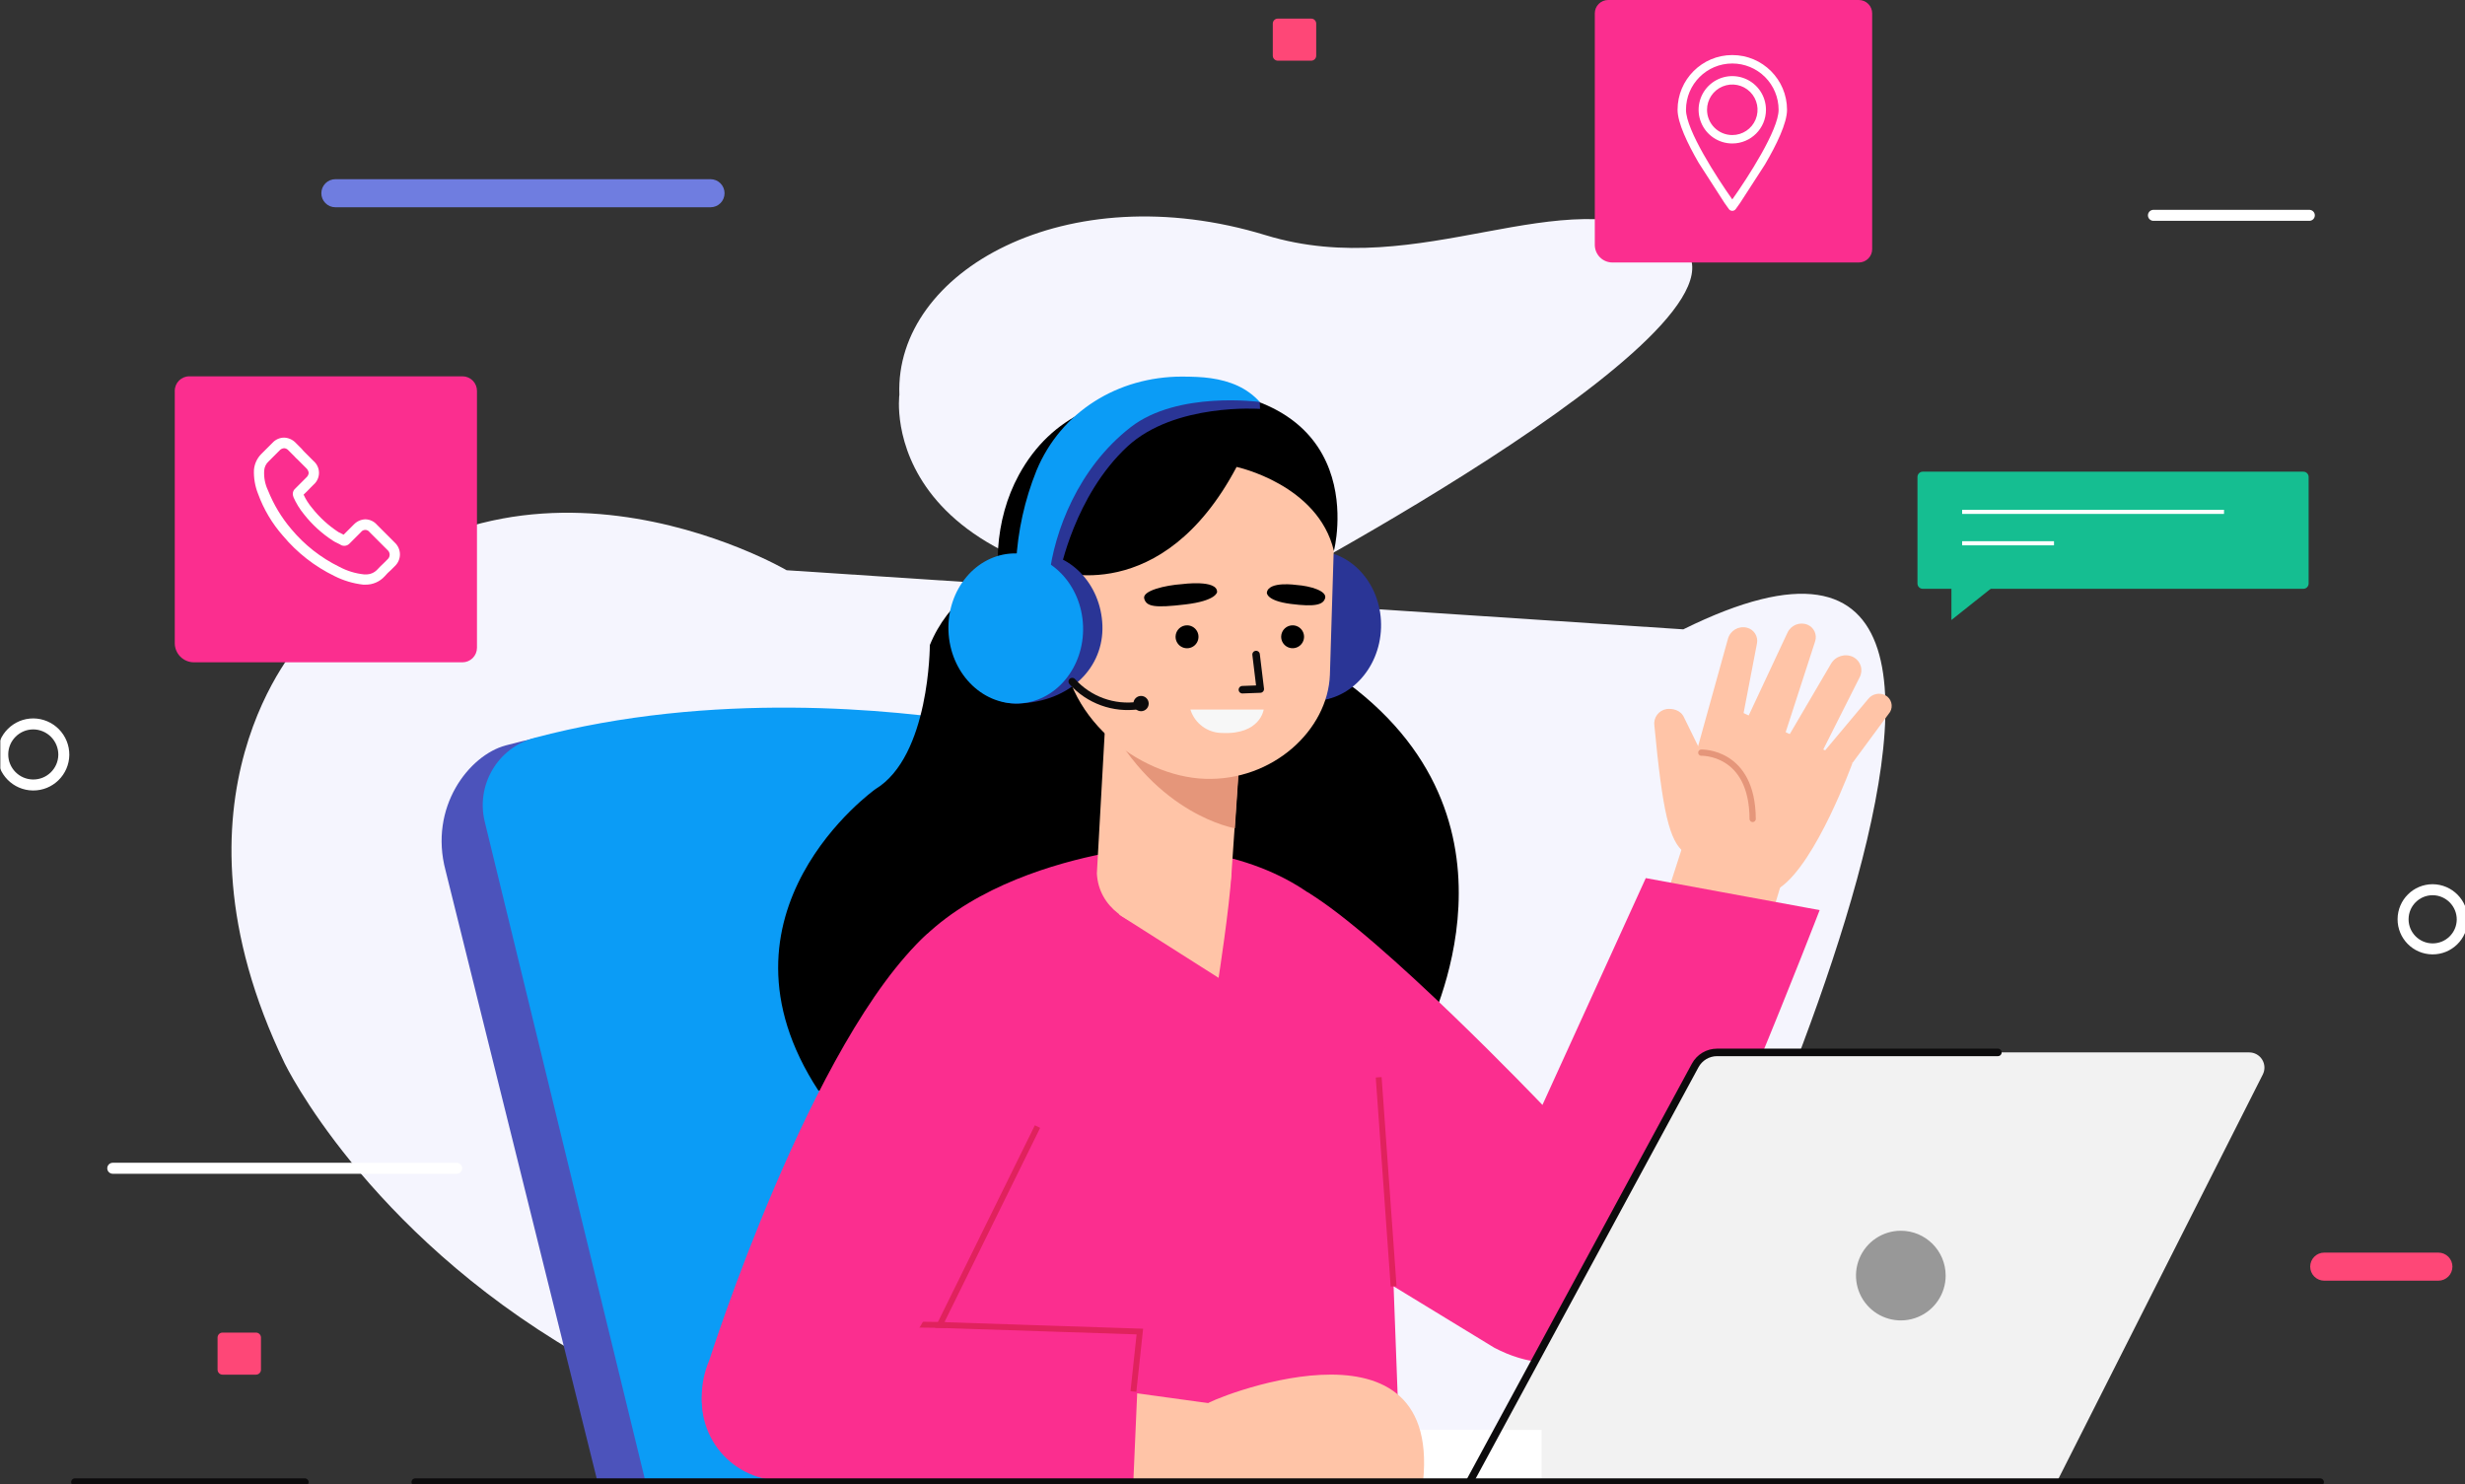 <?xml version="1.0" encoding="UTF-8" standalone="no"?><!-- Generator: Gravit.io --><svg xmlns="http://www.w3.org/2000/svg" xmlns:xlink="http://www.w3.org/1999/xlink" style="isolation:isolate" viewBox="0 0 838.547 504.799" width="838.547pt" height="504.799pt"><rect x="0" y="0" width="838.547" height="504.799" fill="#333333" stroke="none"/><defs><clipPath id="_clipPath_kJtlYza1WUS8PljXsuXtSyZo7bGsBYwF"><rect width="838.547" height="504.799"/></clipPath></defs><g clip-path="url(#_clipPath_kJtlYza1WUS8PljXsuXtSyZo7bGsBYwF)"><path d=" M 96.849 361.736 C 96.849 361.736 205.938 587.962 562.523 471.131 C 562.523 471.131 733.046 134.783 572.623 214.081 C 572.623 214.081 267.6 193.974 267.6 193.974 C 267.6 193.974 170.016 136.785 102.521 217.991 C 102.521 217.992 53.028 270.919 96.849 361.736 L 96.849 361.736 Z " fill="rgb(245,245,254)"/><path d=" M 305.95 134.27 C 305.95 134.27 296.402 203.465 426.439 202.916 C 426.439 202.916 612.405 105.43 569.15 81.358 C 531.261 60.275 483.503 96.199 430.594 80.014 C 362.646 59.226 304.318 92.341 305.95 134.27 L 305.95 134.27 Z " fill="rgb(245,245,254)"/><path d=" M 241.705 70.505 L 114.089 70.505 C 111.452 70.505 109.314 68.367 109.314 65.73 C 109.314 64.464 109.817 63.25 110.713 62.355 C 111.608 61.459 112.823 60.957 114.089 60.957 L 241.705 60.957 C 242.971 60.957 244.186 61.459 245.081 62.355 C 245.977 63.25 246.48 64.464 246.48 65.73 C 246.48 68.367 244.342 70.505 241.705 70.505 L 241.705 70.505 Z " fill="rgb(111,125,224)"/><path d=" M 829.494 435.643 L 790.659 435.643 C 789.393 435.643 788.178 435.141 787.283 434.245 C 786.387 433.35 785.884 432.136 785.884 430.87 C 785.884 428.233 788.022 426.095 790.659 426.095 L 829.494 426.095 C 830.761 426.095 831.975 426.598 832.871 427.493 C 833.767 428.389 834.27 429.603 834.27 430.87 C 834.27 432.136 833.766 433.351 832.871 434.246 C 831.975 435.141 830.76 435.644 829.494 435.643 L 829.494 435.643 Z " fill="rgb(254,71,119)"/><path d="M 434.681 6.33 L 446.049 6.33 C 446.988 6.33 447.75 7.092 447.75 8.031 L 447.75 18.939 C 447.75 19.878 446.988 20.64 446.049 20.64 L 434.681 20.64 C 433.742 20.64 432.98 19.878 432.98 18.939 L 432.98 8.031 C 432.98 7.092 433.742 6.33 434.681 6.33 Z" style="stroke:none;fill:#FE4777;stroke-miterlimit:10;"/><path d="M 75.711 453.3 L 87.079 453.3 C 88.018 453.3 88.78 454.062 88.78 455.001 L 88.78 465.909 C 88.78 466.848 88.018 467.61 87.079 467.61 L 75.711 467.61 C 74.772 467.61 74.01 466.848 74.01 465.909 L 74.01 455.001 C 74.01 454.062 74.772 453.3 75.711 453.3 Z" style="stroke:none;fill:#FE4777;stroke-miterlimit:10;"/><mask id="_mask_acXAXi5mgBrAKKODXQSX2sYPgy0dRdQT" x="-200%" y="-200%" width="400%" height="400%"><rect x="-200%" y="-200%" width="400%" height="400%" style="fill:white;"/><path d=" M 837.612 312.85 C 837.537 318.39 832.998 322.828 827.458 322.778 C 821.918 322.727 817.46 318.209 817.485 312.668 C 817.51 307.127 822.009 302.649 827.55 302.65 C 833.144 302.69 837.648 307.256 837.612 312.85 L 837.612 312.85 Z " fill="black" stroke="none"/></mask><path d=" M 837.612 312.85 C 837.537 318.39 832.998 322.828 827.458 322.778 C 821.918 322.727 817.46 318.209 817.485 312.668 C 817.51 307.127 822.009 302.649 827.55 302.65 C 833.144 302.69 837.648 307.256 837.612 312.85 L 837.612 312.85 Z " fill="none"/><path d=" M 837.612 312.85 C 837.537 318.39 832.998 322.828 827.458 322.778 C 821.918 322.727 817.46 318.209 817.485 312.668 C 817.51 307.127 822.009 302.649 827.55 302.65 C 833.144 302.69 837.648 307.256 837.612 312.85 L 837.612 312.85 Z " fill="none" mask="url(#_mask_acXAXi5mgBrAKKODXQSX2sYPgy0dRdQT)" vector-effect="non-scaling-stroke" stroke-width="3.74" stroke="rgb(255,255,255)" stroke-linejoin="round" stroke-linecap="round" stroke-miterlimit="4"/><mask id="_mask_6oK20IWwei1zot6q3nKOHgYli9cojzdK" x="-200%" y="-200%" width="400%" height="400%"><rect x="-200%" y="-200%" width="400%" height="400%" style="fill:white;"/><path d=" M 21.711 256.782 C 21.631 262.5 16.945 267.079 11.226 267.026 C 5.508 266.972 0.908 262.307 0.934 256.589 C 0.961 250.87 5.604 246.248 11.323 246.248 C 14.097 246.267 16.751 247.388 18.699 249.363 C 20.647 251.339 21.73 254.008 21.711 256.782 Z " fill="black" stroke="none"/></mask><path d=" M 21.711 256.782 C 21.631 262.5 16.945 267.079 11.226 267.026 C 5.508 266.972 0.908 262.307 0.934 256.589 C 0.961 250.87 5.604 246.248 11.323 246.248 C 14.097 246.267 16.751 247.388 18.699 249.363 C 20.647 251.339 21.73 254.008 21.711 256.782 Z " fill="none"/><path d=" M 21.711 256.782 C 21.631 262.5 16.945 267.079 11.226 267.026 C 5.508 266.972 0.908 262.307 0.934 256.589 C 0.961 250.87 5.604 246.248 11.323 246.248 C 14.097 246.267 16.751 247.388 18.699 249.363 C 20.647 251.339 21.73 254.008 21.711 256.782 Z " fill="none" mask="url(#_mask_6oK20IWwei1zot6q3nKOHgYli9cojzdK)" vector-effect="non-scaling-stroke" stroke-width="3.74" stroke="rgb(255,255,255)" stroke-linejoin="round" stroke-linecap="round" stroke-miterlimit="4"/><mask id="_mask_wcnFu9chlriC5uCPnMgRrCzBKWIFe1KQ" x="-200%" y="-200%" width="400%" height="400%"><rect x="-200%" y="-200%" width="400%" height="400%" style="fill:white;"/><line x1="732.557" y1="73.25" x2="785.592" y2="73.25" fill="black" stroke="none"/></mask><line x1="732.557" y1="73.25" x2="785.592" y2="73.25" mask="url(#_mask_wcnFu9chlriC5uCPnMgRrCzBKWIFe1KQ)" vector-effect="non-scaling-stroke" stroke-width="3.74" stroke="rgb(255,255,255)" stroke-linejoin="round" stroke-linecap="round" stroke-miterlimit="4"/><mask id="_mask_t3xOSwVOiRD87fstJ1JHor0wpXeQSDVg" x="-200%" y="-200%" width="400%" height="400%"><rect x="-200%" y="-200%" width="400%" height="400%" style="fill:white;"/><line x1="38.356" y1="397.404" x2="155.36" y2="397.404" fill="black" stroke="none"/></mask><line x1="38.356" y1="397.404" x2="155.36" y2="397.404" mask="url(#_mask_t3xOSwVOiRD87fstJ1JHor0wpXeQSDVg)" vector-effect="non-scaling-stroke" stroke-width="3.74" stroke="rgb(255,255,255)" stroke-linejoin="round" stroke-linecap="round" stroke-miterlimit="4"/><g><path d="M 654.082 160.45 L 783.558 160.45 C 784.547 160.45 785.35 161.253 785.35 162.242 L 785.35 198.498 C 785.35 199.487 784.547 200.29 783.558 200.29 L 654.082 200.29 C 653.093 200.29 652.29 199.487 652.29 198.498 L 652.29 162.242 C 652.29 161.253 653.093 160.45 654.082 160.45 Z" style="stroke:none;fill:#15BE91;stroke-miterlimit:10;"/><mask id="_mask_js2bbVcMjY0hQYSkAtkeMQybyt3l9K7a" x="-200%" y="-200%" width="400%" height="400%"><rect x="-200%" y="-200%" width="400%" height="400%" style="fill:white;"/><line x1="667.485" y1="174.118" x2="756.568" y2="174.118" fill="black" stroke="none"/></mask><line x1="667.485" y1="174.118" x2="756.568" y2="174.118" mask="url(#_mask_js2bbVcMjY0hQYSkAtkeMQybyt3l9K7a)" vector-effect="non-scaling-stroke" stroke-width="1.404" stroke="rgb(255,255,255)" stroke-linejoin="miter" stroke-linecap="butt" stroke-miterlimit="10"/><mask id="_mask_4CxqBlMHmDd1SeTdbHR7qk7PpTdfyBkF" x="-200%" y="-200%" width="400%" height="400%"><rect x="-200%" y="-200%" width="400%" height="400%" style="fill:white;"/><line x1="667.485" y1="184.803" x2="698.732" y2="184.803" fill="black" stroke="none"/></mask><line x1="667.485" y1="184.803" x2="698.732" y2="184.803" mask="url(#_mask_4CxqBlMHmDd1SeTdbHR7qk7PpTdfyBkF)" vector-effect="non-scaling-stroke" stroke-width="1.404" stroke="rgb(255,255,255)" stroke-linejoin="miter" stroke-linecap="butt" stroke-miterlimit="10"/><path d=" M 663.839 195.953 L 663.839 210.901 L 682.639 195.953 L 663.839 195.953 Z " fill="rgb(21,190,145)"/></g><path d=" M 64.398 128.009 L 157.311 128.009 C 158.623 128.009 159.881 128.53 160.809 129.458 C 161.737 130.386 162.258 131.644 162.258 132.956 L 162.258 220.348 C 162.258 221.66 161.737 222.918 160.809 223.846 C 159.881 224.774 158.623 225.295 157.311 225.295 L 65.976 225.295 C 64.245 225.295 62.586 224.608 61.362 223.384 C 60.138 222.16 59.451 220.501 59.451 218.77 L 59.451 132.956 C 59.451 130.224 61.666 128.009 64.398 128.009 Z " fill="rgb(251,46,143)"/><path d=" M 134.331 184.606 L 128.231 178.506 C 127.244 177.362 125.82 176.688 124.309 176.652 C 122.822 176.694 121.413 177.321 120.385 178.396 L 116.899 181.884 L 116.245 181.556 C 115.871 181.396 115.507 181.215 115.155 181.012 C 111.708 178.764 108.653 175.967 106.111 172.73 C 104.971 171.375 104.018 169.872 103.279 168.262 C 104.149 167.5 104.913 166.628 105.679 165.862 C 106.007 165.534 106.333 165.208 106.659 164.88 C 107.836 163.871 108.513 162.399 108.513 160.849 C 108.513 159.299 107.836 157.827 106.659 156.818 L 103.609 153.766 C 103.255 153.428 102.928 153.063 102.629 152.676 L 100.557 150.606 C 99.53 149.532 98.121 148.906 96.635 148.864 C 95.143 148.878 93.724 149.508 92.713 150.606 L 88.899 154.42 C 87.472 155.857 86.587 157.744 86.393 159.76 C 86.269 162.589 86.752 165.413 87.809 168.04 C 89.723 173.289 92.606 178.132 96.309 182.316 C 101.097 188.033 107.038 192.674 113.743 195.936 C 116.811 197.491 120.132 198.487 123.549 198.878 L 124.313 198.878 C 126.798 198.916 129.18 197.884 130.851 196.044 L 130.959 195.936 C 131.557 195.228 132.213 194.572 132.921 193.974 L 134.337 192.558 C 135.431 191.524 136.05 190.086 136.049 188.581 C 136.048 187.076 135.426 185.638 134.331 184.606 Z  M 131.825 190.272 L 130.517 191.58 C 129.755 192.232 129.101 192.996 128.337 193.758 C 127.324 194.84 125.896 195.435 124.415 195.394 L 123.871 195.394 C 120.894 195.084 118.007 194.196 115.371 192.778 C 109.125 189.714 103.594 185.37 99.135 180.03 C 95.781 176.099 93.094 171.644 91.181 166.844 C 90.169 164.743 89.718 162.415 89.873 160.088 C 89.945 158.875 90.494 157.739 91.399 156.928 L 95.099 153.228 C 95.49 152.786 96.037 152.512 96.625 152.464 C 97.219 152.489 97.775 152.767 98.151 153.228 L 100.113 155.19 C 100.448 155.58 100.811 155.943 101.201 156.278 L 104.253 159.33 C 104.674 159.737 104.943 160.275 105.015 160.856 C 104.967 161.443 104.694 161.989 104.253 162.38 C 103.925 162.708 103.599 163.034 103.273 163.362 C 102.291 164.342 101.419 165.214 100.547 166.086 L 100.443 166.195 C 99.659 166.866 99.395 167.965 99.789 168.919 L 99.789 169.029 C 100.713 171.146 101.925 173.126 103.389 174.913 C 106.167 178.459 109.519 181.516 113.305 183.957 C 113.754 184.252 114.227 184.507 114.721 184.719 C 115.095 184.879 115.459 185.061 115.811 185.265 L 115.919 185.373 C 116.94 185.92 118.202 185.695 118.971 184.829 L 122.785 181.015 C 123.122 180.537 123.671 180.252 124.256 180.252 C 124.841 180.252 125.39 180.537 125.727 181.015 L 131.827 187.115 C 132.292 187.508 132.56 188.085 132.56 188.694 C 132.559 189.303 132.29 189.88 131.825 190.272 L 131.825 190.272 Z " fill="rgb(255,255,255)"/><path d=" M 547.063 0 L 632.34 0 C 633.544 0 634.699 0.478 635.55 1.33 C 636.402 2.181 636.88 3.336 636.88 4.54 L 636.88 84.75 C 636.88 85.954 636.402 87.109 635.55 87.96 C 634.699 88.812 633.544 89.29 632.34 89.29 L 548.512 89.29 C 546.923 89.29 545.4 88.659 544.277 87.536 C 543.154 86.412 542.523 84.889 542.523 83.3 L 542.523 4.54 C 542.523 3.336 543.001 2.181 543.853 1.33 C 544.704 0.478 545.859 0 547.063 0 L 547.063 0 Z " fill="rgb(251,46,143)"/><path d=" M 600.75 37.348 C 600.75 32.714 597.959 28.536 593.677 26.763 C 589.396 24.99 584.468 25.97 581.192 29.247 C 577.915 32.523 576.935 37.451 578.708 41.732 C 580.481 46.014 584.659 48.805 589.293 48.805 C 595.621 48.805 600.75 43.676 600.75 37.348 Z  M 580.7 37.348 C 580.699 33.872 582.792 30.738 586.003 29.408 C 589.214 28.077 592.91 28.812 595.368 31.269 C 597.826 33.727 598.562 37.423 597.232 40.634 C 595.902 43.845 592.769 45.939 589.293 45.939 C 584.548 45.939 580.701 42.093 580.7 37.348 L 580.7 37.348 Z " fill="rgb(255,255,255)"/><path d=" M 588.14 71.133 C 588.409 71.503 588.838 71.722 589.295 71.722 C 589.753 71.722 590.182 71.503 590.451 71.133 C 590.567 70.974 591.113 70.227 591.941 69.05 L 600.395 55.974 C 604.323 49.274 607.915 41.905 607.915 37.348 C 607.915 27.065 599.579 18.729 589.297 18.729 C 579.014 18.729 570.678 27.065 570.678 37.348 C 570.678 41.774 574.067 48.854 577.859 55.394 L 586.659 69.056 C 587.479 70.231 588.023 70.974 588.14 71.133 Z  M 589.296 21.595 C 593.474 21.595 597.481 23.254 600.436 26.209 C 603.39 29.164 605.05 33.171 605.049 37.349 C 605.049 44.2 594.578 60.388 589.296 67.836 C 584.015 60.388 573.543 44.2 573.543 37.349 C 573.543 28.65 580.594 21.597 589.293 21.595 L 589.296 21.595 Z " fill="rgb(255,255,255)"/><path d=" M 393.765 504.159 C 392.997 501.859 354.065 321.487 342.265 266.84 C 340.223 257.306 332.531 250.007 322.903 248.468 C 294.522 243.928 232.714 237.447 172.054 253.558 C 159.623 256.858 145.809 274.523 151.578 296.133 L 203.29 504.159 L 393.765 504.159 Z " fill="rgb(76,83,187)"/><path d=" M 403.804 503.018 C 403.036 500.718 363.761 318.935 351.961 264.287 C 349.919 254.753 342.227 247.454 332.599 245.915 C 304.218 241.375 242.412 234.896 181.75 251.005 C 169.317 254.362 161.839 267.031 164.906 279.538 L 219.334 503.018 L 403.804 503.018 Z " fill="rgb(11,156,246)"/><path d=" M 368.381 185.818 C 368.381 185.818 328.634 189.158 316.309 219.437 C 316.309 219.437 316.309 257.237 297.823 268.42 C 297.823 268.42 238.723 310.338 278.437 371.031 L 485.701 351.017 C 484.912 350.151 524.417 278.423 455.383 230.128 L 368.381 185.818 Z " fill="rgb(0,0,0)"/><g><path d=" M 575.007 279.757 L 562.16 319.472 L 597.712 328.22 L 609.189 289.733 L 575.007 279.757 Z " fill="rgb(255,196,167)"/><path d=" M 573.042 290.008 C 573.042 290.008 598.39 306.875 605.508 301.962 C 617.949 293.375 630.181 259.521 630.181 259.521 C 630.181 259.521 582.103 237.276 582.514 238.038 C 582.925 238.8 573.042 290.008 573.042 290.008 Z " fill="rgb(255,196,167)"/><path d=" M 573.042 290.008 C 567.82 286.141 565.581 275.998 562.792 246.894 C 562.587 245.58 562.915 244.239 563.702 243.167 C 564.489 242.096 565.672 241.383 566.987 241.186 C 568.85 240.968 571.739 241.406 572.922 244.139 L 583.776 266.239 L 573.042 290.008 Z " fill="rgb(255,196,167)"/><path d=" M 576.213 259.035 L 587.813 217.299 C 588.579 214.486 591.459 212.806 594.285 213.523 C 596.671 214.116 598.168 216.481 597.685 218.891 L 591.674 250.159 L 576.213 259.035 Z " fill="rgb(255,196,167)"/><path d=" M 594.282 244.646 L 608.05 215.246 C 609.221 212.659 612.216 211.446 614.857 212.49 C 617.072 213.399 618.215 215.858 617.482 218.137 L 606.353 252.454 L 594.282 244.646 Z " fill="rgb(255,196,167)"/><path d=" M 606.056 254.471 L 622.856 225.819 C 624.397 223.161 627.735 222.155 630.488 223.519 C 631.685 224.147 632.582 225.226 632.981 226.518 C 633.38 227.809 633.248 229.206 632.613 230.4 L 618.904 257.602 L 606.056 254.471 Z " fill="rgb(255,196,167)"/><path d=" M 630.181 259.521 L 642.988 242.153 C 643.529 241.193 643.664 240.057 643.362 238.997 C 643.06 237.937 642.347 237.043 641.381 236.512 C 639.381 235.474 636.926 235.998 635.525 237.763 L 618.902 257.602 L 630.181 259.521 Z " fill="rgb(255,196,167)"/></g><mask id="_mask_kxa3Dcr9QKFuWbNHUnPCAC47eXArxqfr" x="-200%" y="-200%" width="400%" height="400%"><rect x="-200%" y="-200%" width="400%" height="400%" style="fill:white;"/><path d=" M 578.757 256.022 C 578.757 256.022 596.127 255.472 596.223 278.574" fill="black" stroke="none"/></mask><path d=" M 578.757 256.022 C 578.757 256.022 596.127 255.472 596.223 278.574" fill="none"/><path d=" M 578.757 256.022 C 578.757 256.022 596.127 255.472 596.223 278.574" fill="none" mask="url(#_mask_kxa3Dcr9QKFuWbNHUnPCAC47eXArxqfr)" vector-effect="non-scaling-stroke" stroke-width="2.128" stroke="rgb(229,150,122)" stroke-linejoin="round" stroke-linecap="round" stroke-miterlimit="4"/><path d=" M 444.688 303.437 C 469.955 318.496 524.713 375.857 524.713 375.857 L 559.867 298.7 L 619.01 309.588 C 619.01 309.588 579.86 411.202 560.356 443.276 C 550.199 459.982 530.849 470.256 508.35 458.46 L 445.31 420.019 L 444.688 303.437 Z " fill="rgb(251,46,143)"/><path d=" M 391.236 288.033 C 391.236 288.033 311.636 293.976 297.519 346.712 C 297.519 346.712 285.635 503.437 285.635 503.437 L 476.529 503.437 L 470.586 343.737 C 470.586 343.737 466.38 291.005 391.236 288.033 Z " fill="rgb(251,46,143)"/><mask id="_mask_skfAnqONa2DPt2fW2zsqM84ZYvTaGvKT" x="-200%" y="-200%" width="400%" height="400%"><rect x="-200%" y="-200%" width="400%" height="400%" style="fill:white;"/><line x1="474.078" y1="437.559" x2="469.001" y2="366.458" fill="black" stroke="none"/></mask><line x1="474.078" y1="437.559" x2="469.001" y2="366.458" mask="url(#_mask_skfAnqONa2DPt2fW2zsqM84ZYvTaGvKT)" vector-effect="non-scaling-stroke" stroke-width="2" stroke="rgb(224,34,93)" stroke-linejoin="miter" stroke-linecap="butt" stroke-miterlimit="10"/><path d=" M 500.116 503.74 L 577.106 361.628 C 578.318 359.389 580.66 357.993 583.206 357.992 L 765.149 357.992 C 766.946 357.992 768.613 358.924 769.555 360.454 C 770.496 361.985 770.575 363.894 769.765 365.497 L 699.881 503.74 L 500.116 503.74 Z " fill="rgb(242,242,242)"/><path d=" M 380.426 486.405 L 524.419 486.405 L 524.419 503.74 L 380.426 503.74 L 380.426 486.405 Z " fill="rgb(255,255,255)"/><path d=" M 661.877 433.907 C 661.877 440.076 658.162 445.637 652.463 447.998 C 646.764 450.359 640.204 449.054 635.842 444.692 C 631.48 440.33 630.175 433.77 632.536 428.071 C 634.897 422.372 640.458 418.657 646.627 418.657 C 655.049 418.658 661.876 425.485 661.877 433.907 Z " fill="rgb(152,152,152)"/><mask id="_mask_VKnOY6zbtAIwxe3MqCApghfxKCoHQdFJ" x="-200%" y="-200%" width="400%" height="400%"><rect x="-200%" y="-200%" width="400%" height="400%" style="fill:white;"/><path d=" M 500.116 503.74 L 576.676 362.422 C 578.154 359.692 581.009 357.991 584.114 357.992 L 679.647 357.992" fill="black" stroke="none"/></mask><path d=" M 500.116 503.74 L 576.676 362.422 C 578.154 359.692 581.009 357.991 584.114 357.992 L 679.647 357.992" fill="none"/><path d=" M 500.116 503.74 L 576.676 362.422 C 578.154 359.692 581.009 357.991 584.114 357.992 L 679.647 357.992" fill="none" mask="url(#_mask_VKnOY6zbtAIwxe3MqCApghfxKCoHQdFJ)" vector-effect="non-scaling-stroke" stroke-width="2.554" stroke="rgb(12,11,12)" stroke-linejoin="round" stroke-linecap="round" stroke-miterlimit="4"/><path d=" M 417.432 211.827 C 416.939 225.927 428.121 237.763 446.003 238.388 C 458.649 238.83 462.741 227.53 463.234 213.43 C 463.727 199.33 453.875 187.538 441.228 187.096 C 428.581 186.654 417.928 197.726 417.432 211.827 Z " fill="rgb(64,64,235)"/><path d=" M 423.996 212.056 C 423.503 226.156 433.355 237.946 446.004 238.388 C 458.653 238.83 469.304 227.759 469.798 213.658 C 470.292 199.557 460.439 187.768 447.79 187.326 C 435.141 186.884 424.49 197.955 423.996 212.056 Z " fill="rgb(42,53,150)"/><path d=" M 400.26 145.327 C 402.537 141.339 399.61 133.876 399.61 133.876 C 377.134 133.876 357.74 141.076 346.567 161.607 C 330.134 191.812 342.067 238.518 380.741 252.729 C 417.851 266.366 398.086 149.134 398.086 149.134 L 400.26 145.327 Z " fill="rgb(0,0,0)"/><path d=" M 421.452 260.181 L 418.967 296.575 C 418.122 310.297 409.212 317.112 395.708 316.175 C 384.179 315.375 373.764 308.675 373.131 297.141 L 376.399 238.521 L 421.452 260.181 Z " fill="rgb(255,196,167)"/><path d=" M 420.093 281.749 C 420.093 281.749 393.386 277.355 376.335 244.449 L 421.811 255.87 L 420.093 281.749 Z " fill="rgb(229,150,122)"/><path d=" M 409.792 264.922 C 432.865 265.796 451.719 248.387 452.409 229.542 L 453.77 185.065 C 454.63 161.438 436.593 141.389 413.007 139.754 C 395.266 138.52 363.063 164.865 362 180.127 L 361.3 215.91 C 360.751 243.585 387.194 264.065 409.792 264.922 L 409.792 264.922 Z " fill="rgb(255,196,167)"/><path d=" M 399.507 133.929 C 399.621 133.914 399.719 133.893 399.833 133.878 L 399.507 133.929 Z " fill="rgb(247,222,158)"/><path d=" M 339.74 210.817 C 339.232 218.069 343.143 224.912 349.649 228.156 C 356.154 231.399 363.973 230.404 369.459 225.634 C 374.945 220.864 377.016 213.259 374.708 206.366 C 372.4 199.473 366.166 194.649 358.914 194.145 C 354.16 193.813 349.47 195.383 345.874 198.509 C 342.278 201.636 340.071 206.063 339.74 210.817 Z " fill="rgb(255,196,167)"/><mask id="_mask_KgyP9YIqX5gVsgRTy54gCN77RaUcg7ag" x="-200%" y="-200%" width="400%" height="400%"><rect x="-200%" y="-200%" width="400%" height="400%" style="fill:white;"/><path d=" M 363.562 217.827 C 363.562 217.827 364.462 204.838 351.896 206.017" fill="black" stroke="none"/></mask><path d=" M 363.562 217.827 C 363.562 217.827 364.462 204.838 351.896 206.017" fill="none"/><path d=" M 363.562 217.827 C 363.562 217.827 364.462 204.838 351.896 206.017" fill="none" mask="url(#_mask_KgyP9YIqX5gVsgRTy54gCN77RaUcg7ag)" vector-effect="non-scaling-stroke" stroke-width="2.554" stroke="rgb(32,24,31)" stroke-linejoin="round" stroke-linecap="round" stroke-miterlimit="4"/><mask id="_mask_looNTYxRdqmpcK6wBzNqrPQ93tbkzheA" x="-200%" y="-200%" width="400%" height="400%"><rect x="-200%" y="-200%" width="400%" height="400%" style="fill:white;"/><path d=" M 427.297 222.646 L 428.72 234.388 L 422.637 234.612" fill="black" stroke="none"/></mask><path d=" M 427.297 222.646 L 428.72 234.388 L 422.637 234.612" fill="none"/><path d=" M 427.297 222.646 L 428.72 234.388 L 422.637 234.612" fill="none" mask="url(#_mask_looNTYxRdqmpcK6wBzNqrPQ93tbkzheA)" vector-effect="non-scaling-stroke" stroke-width="2.554" stroke="rgb(12,11,12)" stroke-linejoin="round" stroke-linecap="round" stroke-miterlimit="4"/><path d=" M 402.1 198.699 C 402.1 198.699 414.215 197.059 414.027 201.408 C 414.027 201.408 413.807 204.356 403.249 205.608 C 392.691 206.86 390.006 206.345 389.244 203.635 C 388.482 200.925 396.443 199.082 402.1 198.699 L 402.1 198.699 Z " fill="rgb(0,0,0)"/><path d=" M 441.094 198.991 C 441.094 198.991 431.494 197.552 430.958 201.599 C 430.958 201.599 430.67 204.342 439.066 205.43 C 447.462 206.518 450.125 205.686 450.779 203.495 C 451.522 201.006 445.638 199.306 441.094 198.991 Z " fill="rgb(0,0,0)"/><path d=" M 399.91 216.478 C 399.855 218.056 400.757 219.51 402.194 220.164 C 403.631 220.817 405.32 220.539 406.473 219.461 C 407.625 218.382 408.014 216.715 407.457 215.238 C 406.901 213.761 405.509 212.765 403.931 212.715 C 402.899 212.681 401.895 213.058 401.141 213.764 C 400.387 214.469 399.944 215.446 399.91 216.478 L 399.91 216.478 Z " fill="rgb(0,0,0)"/><path d=" M 435.83 216.478 C 435.778 218.052 436.679 219.503 438.114 220.153 C 439.548 220.804 441.234 220.526 442.383 219.449 C 443.533 218.373 443.921 216.71 443.366 215.235 C 442.812 213.761 441.423 212.766 439.849 212.715 C 438.817 212.681 437.814 213.058 437.06 213.764 C 436.306 214.47 435.864 215.446 435.83 216.478 Z " fill="rgb(0,0,0)"/><path d=" M 404.951 241.369 L 429.884 241.369 C 429.884 241.369 428.728 249.969 415.661 249.329 C 410.745 249.271 406.424 246.059 404.951 241.369 L 404.951 241.369 Z " fill="rgb(247,247,247)"/><path d=" M 358.914 194.145 C 358.914 194.145 395.17 206.969 420.67 158.834 C 420.67 158.834 448.41 164.756 453.77 187.414 C 453.77 187.414 468.228 132.041 397.963 131.975 L 357.67 156.358 L 358.914 194.145 Z " fill="rgb(0,0,0)"/><path d=" M 380.638 311.091 L 414.543 332.629 C 414.543 332.629 418.224 309 418.967 296.654 L 380.638 311.091 Z " fill="rgb(255,196,167)"/><path d=" M 428.555 136.738 L 428.638 139.1 C 428.638 139.1 399.597 136.952 383.477 151.933 C 365.51 168.633 360.577 194.633 360.577 194.633 L 354.32 194.042 L 362.185 152.822 L 376.857 142.178 L 398.67 133.957 L 413.243 132.042 L 428.555 136.738 Z " fill="rgb(42,53,150)"/><path d=" M 375.021 212.754 C 375.514 226.854 364.332 238.69 346.45 239.317 C 333.804 239.759 329.712 228.457 329.219 214.356 C 328.726 200.255 338.578 188.466 351.225 188.024 C 363.872 187.582 374.525 198.653 375.021 212.754 L 375.021 212.754 Z " fill="rgb(42,53,150)"/><path d=" M 322.652 214.58 C 322.159 200.495 332.016 188.7 344.65 188.257 C 357.285 187.814 367.943 198.891 368.436 212.976 C 368.93 227.062 359.073 238.857 346.438 239.3 C 333.804 239.743 323.146 228.666 322.652 214.58 Z " fill="rgb(11,156,246)"/><path d=" M 345.656 191.41 C 346.223 180.649 348.567 170.056 352.594 160.06 C 360.91 140.016 380.285 128.138 401.994 128.106 Q 404.48 128.1 407.211 128.222 C 413.472 128.51 420.044 129.873 425.079 133.604 C 426.345 134.523 427.511 135.573 428.557 136.737 C 428.557 136.737 400.667 132.887 384.67 145.288 C 366.643 159.261 358.655 180.969 356.892 196.056 L 345.656 191.41 Z " fill="rgb(11,156,246)"/><mask id="_mask_G7oTHK8eb8cxlJNAs0qNUCLif4hEiAnU" x="-200%" y="-200%" width="400%" height="400%"><rect x="-200%" y="-200%" width="400%" height="400%" style="fill:white;"/><path d=" M 364.749 231.847 C 370.423 238.157 378.875 241.215 387.273 239.996" fill="black" stroke="none"/></mask><path d=" M 364.749 231.847 C 370.423 238.157 378.875 241.215 387.273 239.996" fill="none"/><path d=" M 364.749 231.847 C 370.423 238.157 378.875 241.215 387.273 239.996" fill="none" mask="url(#_mask_G7oTHK8eb8cxlJNAs0qNUCLif4hEiAnU)" vector-effect="non-scaling-stroke" stroke-width="2.554" stroke="rgb(12,11,12)" stroke-linejoin="round" stroke-linecap="round" stroke-miterlimit="4"/><path d=" M 390.765 239.329 C 390.765 240.765 389.601 241.929 388.165 241.929 C 386.729 241.929 385.565 240.765 385.565 239.329 C 385.565 237.893 386.729 236.729 388.165 236.729 C 388.855 236.729 389.516 237.003 390.003 237.491 C 390.491 237.978 390.765 238.639 390.765 239.329 L 390.765 239.329 Z " fill="rgb(12,11,12)"/><path d=" M 415.135 477.859 L 378.259 472.783 L 379.288 503.726 L 407.82 503.713 L 415.135 477.859 Z " fill="rgb(255,196,167)"/><path d=" M 410.831 477.442 C 409.699 476.97 490.109 443.137 484.131 503.67 L 403.421 503.67 L 410.831 477.442 Z " fill="rgb(255,196,167)"/><path d=" M 269.276 449.385 L 387.757 452.951 L 385.53 504.159 L 262.346 503.401 C 254.047 502.287 246.721 497.417 242.483 490.195 C 238.245 482.973 237.565 474.203 240.639 466.414 C 245.194 454.879 256.966 447.879 269.276 449.385 L 269.276 449.385 Z " fill="rgb(251,46,143)"/><mask id="_mask_r2zjNQE7jsqHYCB0HMKadtsS0knv5XFw" x="-200%" y="-200%" width="400%" height="400%"><rect x="-200%" y="-200%" width="400%" height="400%" style="fill:white;"/><path d=" M 385.57 473.347 L 387.758 452.947 L 319.689 450.707 L 352.936 383.233" fill="black" stroke="none"/></mask><path d=" M 385.57 473.347 L 387.758 452.947 L 319.689 450.707 L 352.936 383.233" fill="none"/><path d=" M 385.57 473.347 L 387.758 452.947 L 319.689 450.707 L 352.936 383.233" fill="none" mask="url(#_mask_r2zjNQE7jsqHYCB0HMKadtsS0knv5XFw)" vector-effect="non-scaling-stroke" stroke-width="2" stroke="rgb(224,34,93)" stroke-linejoin="miter" stroke-linecap="butt" stroke-miterlimit="10"/><mask id="_mask_P7Jp3HN6hZqE1WdWSRc0Yv44ikdrHGIJ" x="-200%" y="-200%" width="400%" height="400%"><rect x="-200%" y="-200%" width="400%" height="400%" style="fill:white;"/><line x1="321.806" y1="450.711" x2="285.808" y2="450.275" fill="black" stroke="none"/></mask><line x1="321.806" y1="450.711" x2="285.808" y2="450.275" mask="url(#_mask_P7Jp3HN6hZqE1WdWSRc0Yv44ikdrHGIJ)" vector-effect="non-scaling-stroke" stroke-width="2" stroke="rgb(224,34,93)" stroke-linejoin="miter" stroke-linecap="butt" stroke-miterlimit="10"/><path d=" M 361.295 353.474 C 361.295 353.474 331.128 429.382 287.855 490.561 C 283.004 497.417 269.511 500.826 261.119 500.461 C 242.178 499.644 234.152 479.24 241.308 462.636 C 241.308 462.636 276.123 353.218 315.515 317.605 C 316.507 316.709 361.295 353.474 361.295 353.474 Z " fill="rgb(251,46,143)"/><mask id="_mask_benW01J91e2uon3qp8CVRoBEYAVa4MS7" x="-200%" y="-200%" width="400%" height="400%"><rect x="-200%" y="-200%" width="400%" height="400%" style="fill:white;"/><line x1="789.274" y1="504.16" x2="141.261" y2="504.16" fill="black" stroke="none"/></mask><line x1="789.274" y1="504.16" x2="141.261" y2="504.16" mask="url(#_mask_benW01J91e2uon3qp8CVRoBEYAVa4MS7)" vector-effect="non-scaling-stroke" stroke-width="2.554" stroke="rgb(12,11,12)" stroke-linejoin="round" stroke-linecap="round" stroke-miterlimit="4"/><mask id="_mask_RMcBJiBNqIHv5rz7bnR0kD8iFYWWZJSB" x="-200%" y="-200%" width="400%" height="400%"><rect x="-200%" y="-200%" width="400%" height="400%" style="fill:white;"/><line x1="103.704" y1="504.16" x2="25.48" y2="504.16" fill="black" stroke="none"/></mask><line x1="103.704" y1="504.16" x2="25.48" y2="504.16" mask="url(#_mask_RMcBJiBNqIHv5rz7bnR0kD8iFYWWZJSB)" vector-effect="non-scaling-stroke" stroke-width="2.554" stroke="rgb(12,11,12)" stroke-linejoin="round" stroke-linecap="round" stroke-miterlimit="4"/></g></svg>